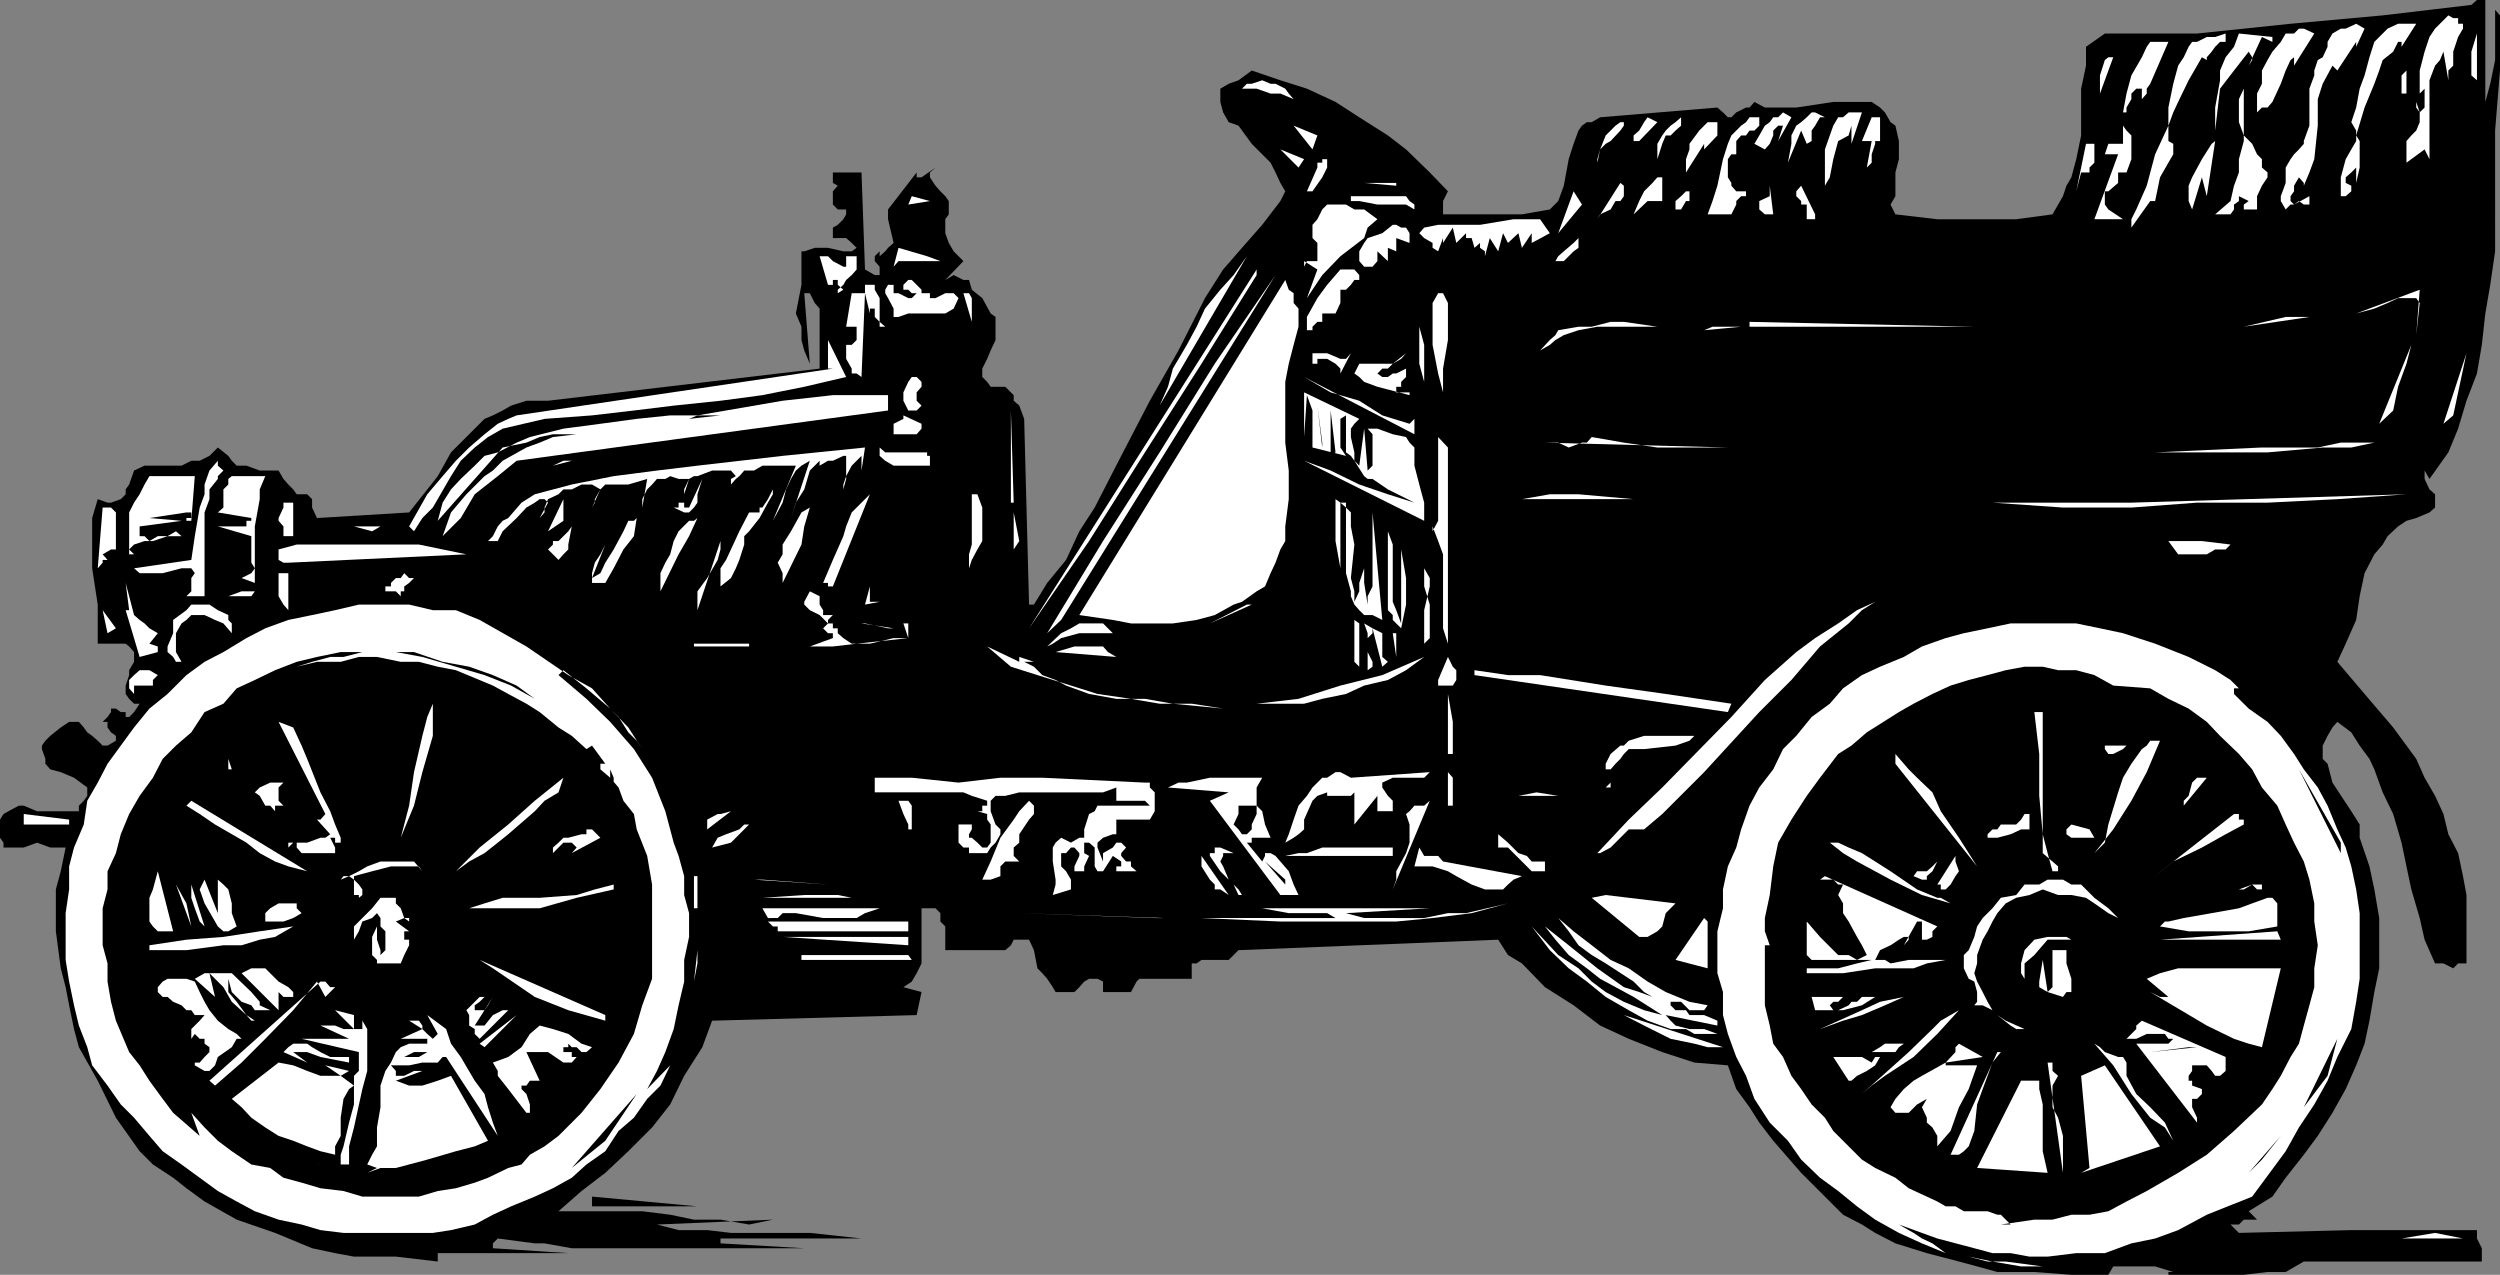 <svg xmlns="http://www.w3.org/2000/svg" width="358.102" height="182.602"><rect width="100%" height="100%" fill="#808080" stroke="none"/><path d="m356 14.602.703-2.602.7-3.398v-7.2l.699.801v7.899l-.7 8.601V36l-.699 4.8-.703 4.102-.5 4.5-.7 4.098-1.5 3.902-1.198 4-1.399 3.399L348 68.6l-.7-1.199v1.2l.7 1.5.8.699v1.902l-.8.7-1.898.8-1.399.399-1.203.8L342 76.8l-.7 1.199-1.198 1.402-1.399 2.7-.703 3.3-.5 3.399-1.5 3.402-1.2 2.598 3.903 4.601 4.098 4.801 3.3 4.5 1.2 2.7 1.5 2.597 1.199 2.602.703 2.898 1.399 2.703.699 3.297.5 2.703V138h-1.2l-.699.703L350 138h-1.2l-1.5-3.398-.698-3.102-1.2-4.098-.699-3.3-.703-3.399-1.2-4.101-1.5-3.102-1.198-3.297-.7-1.5-1.402-1.902-1.2-1.899-2-1.5-.698.801-.7 1.2-.699 1.398v1.902l.7.7.699 2.699 2.699 4.101 1.199 1.899V120l1.402 4.102.7 3.3.699 4.098v7.203l-.7 3.399-.699 4.101-.699 3.297-1.203 3.102L336 156l-1.898 3.402-2.102 3.301-2 2.7-2.598 3.3-1.902 2.7-3.398 2.097.5.5.699.703h4.101-6l-.699.7H319.5l1.203 1.199 16.098-.399h18v1.2l.699 1.398v1.902H330l-2.598 1.5h-2.601l-3.399.399H308h2.602v-.399h.699l-2.598-.8h-6l-.703 1.199h-5.297l-5.3-.399h-5.301l-2.899-.8-2.601-.7L276 179.5l-4.5-1.398-2.898-1.5-1.899-1.2L264 174l-6-6-4-4.598-2-2.601-1.398-2.2-1.899-2.601-1.203-3.398-4.797-.399-4.601-1.5-4.801-1.902-4.098-1.899-3.8-2.902-4.102-2.598L218 138l-2-1.2-1.398-2.198-37.2 1.5-.699.699-.703.699h-3.898l-.7.5h-.699v2.203h-7.5l-.402.399-.801 1.5h-4v-1.5l-.797-.399H156l-.7.399-.698.8-.7.7h-2.699l-.402-.7-.801-1.199-.7-.8-.698-.7-.5-2.601-.7-1.5h-2.199l-.402.8-.801.7h-8.598v-3.399l-.699-.703v-1.2l-.703-.698h-2V138l-.7 1.402-.698 1.2-1.2.8 2.598.7-.7 3.3-29.3.801-1.398 3.797L98 154.102l-2 4.101-2.598 3.297L90 164.902 86.703 168l-3.402 2.602L80 173.5h12l4 .5 3.402.703h3.801l4.098.7 3.402-.7-16.601.7 3.101.8h4.098l3.402.399H116l7.402.8h-20.199v.7l12 .699h-33.3L78 178.1h-1.398l-5.301-.699-.7.7v.699l10.801.699H62.703v1.203l-6-.703h-6L48 179.5l-3.297-.7-5.3-2.198-5.5-1.899-4.602-2.601-2.598-1.899-1.902-1.5-2.899-1.902L20 164.902l-3.398-4.8L14 154.8l-2.7-4.8-.698-2.598-.7-3.402-.5-2.598-.699-2.699-.703-5.3v-6l.703-2.602.7-3.399h-2.2l-1.902-.699-1.899.7H.5v-.7L0 120v-2.598l.5-.8.703-.399 1.5-.8h.7l1.898.8h6v-.8l.699-.7.5-.703v-1.2l-1.898-1.398-1.899-.8-1.5-.399-.703-.8v-.7l-.5-1.402v-.5l.5-.7.703-.699 1.5-1.199 1.2-.8H11.3l.699.8.5.7.703.5.797.699.703.699h.7l1.199-.7v-.699l-.7-.5-.5-.699v-.8h-.699l.7-.7.5-.703v-.5h.699l.699.5h.7v.703h.5l.703-.703.797-1.2h-.797l-.703-.698-.5-.7v-1.199l.5-1.5V96l.703-1.2v-1.398l-.703-.8-.5-.399h-4v-5.601l-.797-5.2v-7.199L14 71.5l1.402.5h.5l1.399-.5.699-.7v-.698l.5-.7.703-2 1.5-.699H26L27.402 66h1.2L30 65.3l1.203-1.198 1.5 1.199.5.699.7.703H35.3l1.902.7h2.7l.699 1.199.699.8.699.7.5.699H44l.703.699v1.203l.7 1.5 13.199-.8 4.101-5.2 1.899-3.402 4.8-4.801 1.2-.5L72 58.8l1.203-.698 2.2-.7H78.5l38.902-4.601v-8.598l-.699-.8L116 42h-.797L116 52.102l-.797-1.899-.402-1.5v-1.902L114 44.902l.8-4.101V36h.403l1.5-.5h1.899l2.199.5H122l.703-.5-.703-.7-.797-.698h-1.902v-1.5l.699-.399.8-.8.403-.7V30H120l-.7-.7v-1.898l.7-.8-.7-.399v-1.5h4.102l.5 13.899 1.399.8H126v.7-1.899l-.7-.8v-.7L126 36v.703l.8-.703.403-.5.797-.7-.797-3.398V30H128h-.797l4.098-5.297v.7H132L134 24l-.797.703v.7l.797 1.199.703.8.7.7.5.699v1.902l-.5.7v2l.5 1.398.699 1.199.699.703.699.7-2.598 2.699 1.2-.7 1.398.7h.8l.403 1.398 1.5 1.203 1.2 2.2.699.5v3.3l-.7 1.5-.5 1.2-.699 1.398V54l.7.703.5.7H144l.8.8.403.399v.8l.797.7.703 1.898.7 26.602h.699L150 83.5l2.703-3.297 1.899-4.101 2.199-3.399 3.8-7.402 4.102-7.899 4.098-7.199 3.8-7.5 2.602-4.101 2.7-3.102 2.898-3.297 2.601-3.402.7-1.399-.7-1.199-.699-1.5-.703-1.402-2.7-2.7L177.403 18 176 17.5l-.797-1.398-.402-1.5v-1.899L176 12l1.402-.5 1.899-1.398 4.101 1.398 3.801 1.203 4.098 1.899 3.402 2.199 4.098 2.601 2.601 2 3.399 3.301 2.601 2.7-.699 1.398v1.902H218l4-.703 1.203-1.2.797-2.198.703-3.801.7-2.2.699-1.898.5-.703.699-.5H228l1.203-.7L246 15.403l.8.7.7.699h.5l.703-.7 1.399-.699h.5l.699-.8 1.5.8h4.5l5.3-.8h5.5l1.2.8.699.7.8 1.398.7.5.5 2.203v2.598l-.5 1.902v3.399l-.7 1.199.7 1.402 6 .7h11.3l5.2-.7 1.5-2.601.5-1.5.703-1.2.7-2.601.699-3.399v-6.699l.699-3.3v-2.7l2.699-1.902h13.203l13.399-1.399 13.198-1.2 12.7-1.5.8-.703h1.2v14.602"/><path fill="#fff" d="m351.402 9.402-.699.7V11.5L350 7.402l-.5 1.2-.7.8-.8 2.098v11.3l-.7-1.398-2.597 1.899v-3.098l.7-.8.699-.7.5-1.203v-1.398l-.5-1.5v.8l.5.7.699-.7v-2.699l-.7.7v-3.301l.7-2.7.699-2.101.8-1.2.7-.699 1.203-1.199.7.399h.699v.8h.699v.7l-.7 1.199-.699 2.101v2M354.8 11.5l-.8-.7V7.403l.8-2.601V2.6v8.9M344 6.703V6h-.5l-.7 1.402-1.5 1.2-.5 1.5-.698 1.898-1.399 3.402-1.203 4 .5.801V24l-.5 2.203V24l-.7.703-.8.7v.8l.8.399v.8l-.8.7h-.7v-2.7l.7-2.601.8-1.399.7-1.199v-1.5l-.7-1.203.7-2.098.5-2.699.703-1.902.7-2.598.699-2.203L342 4.102l1.5-.7h2.602L344 6.703m-6.5 0V6l-2.7 4.102-.698-.7L332.703 12 332 14.203V18l-.5 4.8-.7 1.903-.8 1.899v-.399l-.7-.8-.698 1.199v.8l-.5.7v.699l.5.5 2.199-1.2v1.2H330l-.7-.5-.698.5h-.5l-.7.699-.699-1.2v-.698l.7-1.899V24l.699-1.2.5-.698.699-.7.699-.8v-.399l.8-2.203v-5.297l.7-1.902v-.7l.5-1.5.703-.398.7-1.5V6l.699-1.2 1.199-.698H336l1.5-.7 1.203.7-1.203 2.601m-8.898 2.699V8.203l-.5.399-.7 1.5-.699 1.898-1.203 2.602-.7.8h-.8l-.7.7v-2.7L324 12v-1.898l.8-1.5.7-1.2L326.703 6l.7-1.2h1.199l.699-.698H330l1.5.699-2.898 4.601M318.8 6h-.8l-.7.703-.5.7-.698.8v.399l-.7-.399L313.5 11.5l-1.5 3.102-.7 1.5-.698 1.898v2.203l.699.399v1.5l-.7 1.199-1.199 2.101-.699 3.399H308l-2.7 3.8v-1.199L306 30l1.5-3.398 1.203-4.5L310.602 18v-2.598L311.3 12l.7-2.598.8-1.199.7-1.5L314 6h.703l1.399-.7h1.199l1.5-.5V6m6.699 0-1.5-.7-1.898 4.102.5-.8v-.399l-.5-.8L320 10.101l-2 2.601-.7 6v-3.3l.7-3.903v-1.398l.8-1.899 1.2-1.5.703-1.902 4.797.5V6M308 12v-.5.5l-.5.703v.7l-.7.8v-1.5h-.8l-.7.7v.8l-.698 1.2v.699h-.5l.5-2.7.699-2.601 1.5-2.598.699-1.5L308 6h2.602L308 12m-7.2 1.402v-2.601l.7-2.2.5-.398h.703l-1.902 5.2m-115.501.8-1.898-.8H182l-2-.7h-2.098l.7-.703h.699l1.5-.5L182 12h.703l1.399.703.5.7.699.8m159.402-.801H344v-2.601l.703-.7v3.301m-21.403 14.7V30h-1.898v-.7l.7-.5-1.399-.698v.699l-.703.5V30l-.5.703h-2.2l2.2-1.902.5-2.2.703-1.898v-1.902l.7-2.598v-7.5l-.7 1.5V17.5l.7 1.902 1.199 1.2.699 1.5.699.699V24l.8.703v.7l-.8 1.199-.7 1.5m-68.597-7.899.7-2.203h-.7l-.703.703v.7l-.5 1.199-.7.8-1.5-.8.7-1.2.8-1.402.7-.5.5-.7h.703l.7-.698 1.199.699-1.899 3.402m6.699-3.403h-.699L260 18l-.5.703v1.5l-.7.399-.8-1.899-1.898 4.598.5-2.7v-1.199L257.3 18l.699-.5.8-.7.7-.698h.5l1.402.699m3.802 3.801V18l-.402 1.402-1.5.801-.7 2.598-.5 2.601-.699 1.2v1.5-6.7l.7-2 .5-1.402.699-1.2H264l.8-.698h1.903l-1.5 4.5m-30.403-.399h-.8v-.8l.8-.7.7-1.203.5-.7 1.402.7-2.601 2.703M240.8 16.8V18l-.8.703-.7.7v1.199-1.2h-.698l-.5 1.2-.7 2.199v-2.2l.7-1.199.5-.699.699-.703.699-.5.8-.7"/><path fill="#fff" d="M252 16.8V18l-.7.703h-.698l-.5.7h-.7l-.699.8v1.899H248l-.5.699v2.601l.5.801v.399l.703.8h1.399v1.399-.7h-.7l-.699.7v.5L248 30.703h-3.398l.699-1.902.699-2.2.8-3.8.7-2.2.5-1.199.703-.699.7-.703.699-.5.5-.7H252m17.3 3.403h-.698v.399l-.5 1.5V23.3l-.7.699.7-3.797h-1.399l1.399-3.402h1.199v3.402M232.602 17.5v.5l-.5.703-1.399 1.5-.703.399-.797.8-.402 1.399v.5l.402-1.899.797-2 .703-.699.7-.703.699-.5h.5M246 20.602v-1.2l-1.898 2v-.8l-2.602 4.101v-1.902l.5-1.399v-.8l1.402-1.899 1.2-1.203H246v3.102m-58 .8L185.3 18l3.403 1.402zm116.602 3.301h-1.2v1.5l-1.402 1.2h-.5V29.3l.5.699 2.102 1.402H300l3.402-9.3H301.5l.5-1.5h2.102V18l.5.703.699.7V22.8l-.7 1.902M186 24l-2.598-2.598 3.399 1.399zm129.402 1.402L314 30l-.5-1.2v-2.198l.5-1.2 1.402-2.601 1.399-2.2.5-.398-1.2 7.899-.699-2.7M300 20.602V23.3l-.7.699v.703h-1.198l-.7 2.7 1.399-6.801H300M190.102 22.8V24l-.7 1.402-1.402 2h-.797l1.5-3.402v-.7h.7v-.5h.699m48 6H236l-2 1.903.8-1.902.7-1.399 1.203-1.199.7-.8h.699V28.8M200 26.602l-4.598-.399H200Zm32.102 2.198h-.7l-.699 1.2-1.5.703-.402.7 3.3-5.2.5.399v1.5l-.5.699m-101.999.499.5-1.198 2.601.699zM251.3 30.703h1.5L252 30v-1.2l1.5-.698v-1.5l.5 4.101h-2.7m-28.097 2.699 2.2-6 1.199 1.899zM260 30.703v.7h-1.2V29.3h-.8v-.5l-.7-.7v-.699l.7-.8 2 4.101M202.602 30l-1.2-.7h-4.101l-2.598-.5H193.5v-.698h-.7 8.602l.5.699.7.5V30M242 28.8h-.5l-.7 1.2v.703V30h-.8v-1.2l.8-.698.7-.7h.5v1.399m-44.7 2.601-1.398 1.2-.5 1.5L192 36.703l-2.598 2.7L188 41.5l-.797 1.203 1.5-4.101-1.902-1.2v.801l.402-.8h1.5V34.8l-.703-.7v-1.898l.703-.8.7-1.403.699-.7h2.699L194 30h1.402l1.899 1.402m24.699 2-2.598 1.399v-1.399L218 35.5l-.5-2.098-1.5 1.399-.7-1.399-.698 2.598-1.2-1.898-.699 2.601V36l-.703-.5v-.7l-.797.7-.402-1.398H210v-.7l-1.398 1.399-.5-2.2-1.399 2.2v-.7L206 36l-.797-.5v-.7L204 34.103l-.7-.7.7-.8 2-.399h6l4.8-.8h3.802l1.398 2m-20.098.698v.699L200 34.1V36l-1.2-.5v1.902L197.3 36v1.402l-.698.801h-1.2l-.699-.8V36l.7-1.2.5-.698 2.097-.7 1.5-1.199h.5l.703.399h.7l.5.8v.7m22.097 3.3h-1.2l.403-.699L224 36l1.402-1.2.7-.698V35.5l-.7.5-.699.703-.703.7m-87.398-.7-.7.7h-7.199l-.703.8.703-2.703 4.098 1.203 1.902.7h1.2l.699-.7m-15.802 1.5h.403v-1.5h1.5v1.899l-.703.8-.797.7-.402.699-.801.699v.5l.8-.5-.8-.7v-.698h-.7v.699h-.698l-1.2-4.098h1.2l.699.7 1.5.8m45.301 19.899 1.199-2.7.699-2.601 2-3.399 1.402-2.601 1.2-2.598L174.8 41.5l1.902-2.098 1.899-2.699-12.5 21.399M180 39.402l-7.898 12.7L164 64.8l-8 12.7-8.598 12.5L180 38.602v.8m14.703.7H194l-.5.699-.7.699v.5-.5h-.8v1.902l-.7 1.5h-1.898v1.2h-.699L188 46.8v.5h-.797v-1.899l1.5-2.699 1.399-1.902L192 38.6h2l.703.801v.7M152 88.8l-2 1.903 8-13.203 8.102-12.7L174 52.103l8.703-12.7L152 88.801M133.203 42h-.402.402v.703H134l1.402-.703h1.2l.699.703-.7 1.5-1.199.7h-5.3l-1.399.5H128v-1.2l-.797-1.5-.402-.703v-.5l.402-.7H128V42h.703l1.399.703h.5L131.3 42h-.7l-.5-.5h-.699v-.7l.7-.698h.5L132 41.5v.5h1.203m-6.403 4.8h-.8v-.698l-.7-.7v-1.199h-.698v.7l-.7-2.903-.5 12-.699-.5H122v-.7l-.797-1.398v-4.101 2.101H122l.703-.699v-1.902h-1.5L122 42h1.902v-1.2h1.399v.7l.699 1.203v3.399l.8.699M184.102 59.5v3.902l.5 4V71.5l-.5 3.902V77.5l-.7 1.203-.699 1.899-.703 1.5-.797 1.898-1.203.703-2.098 1.5-1.199.399-2.703 1.5-2.598.699-3.402.5h-6l-2.598-.5-4.8-.7 29.5-48 .5 1.399.699.5v1.402l.699.801v2.598l-.7 2.601-.698 2.7-.5 2.601V59.5M355.5 39.402l-.7 7.399.7-7.399m-216.297 6v.7L138 42h.8l.403.703v2.7m67.5-3.403.7 1.402v5.301l-.7 4.098v3.402L206 53.5l-.797-4.098v-6L206 42h.703m139.899 1.402-.5-.699H343.5l-1.5.7-1.898.8-2.602.7 9.102-3.403-.5 6.5.5-4.598m-109.2 3.398h-8.601l-2.7.5L224 48l-1.2.703-.8.7-1.398.8-.5.399.5-.399 1.398-1.5.8-.703.403-.7 2.899-.5H228l2.703-.698h1.899l4.8.699m84-.001 6-1.398h3.399zM212 46.8l-2 3.802 2-3.801m-8 10.601v-2.699l-.7-2.601V46.8l.7 2.601v8M244.102 47.3l1.199-.5h4.101zm6-.5h.5v-.698l32.199.699h-32.7M121.203 54l-6 1.402-6 1.2-6 .8-6.703.7-5.7.699-6 .699-6.8.5-6 1.402-1.398.801-.7.399-1.902 1.5L66 66l-1.398 2.203-2.602 4.5-1.5 1.5-1.2 1.899-.698-.7 2.601-4.601 2.2-2.598L65.3 66l1.902-1.898 2.2-1.899 1.898-1.5L72.8 60l1.2-.5 45.3-6.7h-.698v-4.097L121.203 54m72.297-3.398L192 53.5v-.7l-.7-.698-1.198-.7h-1.399v.7H188v-1.5h2.102l1.898.8h.8l.7-.8m147.3 10.101 4.602-11.3-.699 2.699-1.203 3.3-.7 3.399-2 1.902M197.3 53.5l.7.5h.8l.7-.5h.5l1.402-.7V54l-.699.703v.7H200v.8h1.902v.399l-4.601-1.2-1.899-.699-.699-.703-.703-.5.703-1.398h4.797l1.203-.7.7-.8-1.903 1.5-.7.699h-.8l-.7.699M350 60.703l3.3-10.101-1.898 8.898zm-218-2.601-.7.699h-1.198l-.7-1.399v-1.199l.7-1.5.5-.703h.699l.699.703v.7l-.7.8v1.2l.7.699m69.902 2.601.7-.703v2.203L186.8 54l3.8 2.203 4.102 1.2L198 59.5l3.902 1.203"/><path fill="#fff" d="M127.203 56.602V58.8L74 66l-2.7 2.203-3.3 2.598-2 3.402-2.598 2.598.5-1.399.7-2 2.199-2.601 2.601-2.598 1.2-.8L72 66l3.402-1.898 1.899-.7 1.902-.8 3.399-.399h4.101-7.5l-1.902.399-1.899.8-3.402.7-9.297 10.5.7-2.602 1.199-1.898 1.398-1.5 2-1.899 1.402-1.402 1.899-.5L74 63.402l1.902-.8 4.801-1.2L86 60.703 91.203 60 96 59.5h3.902l4.098-.7 8.102-1.398 7.199-.8h7.902m67.5 3.398-.703.703-.5.7v1.199l.5 2.199V66l.703.703.7-5.3.5 6 .699-.7v-4.5l-.7-.8h1.399l2.199.8 1.902.399.5.8.7.7v2.601l.699 2.7L204 72v2.602L186.8 66l3.802 1.402 4.101 2 4.098 1.399L202.6 72l-3.8-1.898-2.2-1.5h-.699l-.5-.399L194 66l-.5-.7-.7-.5v-5.3l-.8.5v4.102l.8 1.199-4.8-1.2v-5.3l-.797-2.2-.402 6v-6.398L194.703 60M144.8 72V58.8l.403 13.2zm0 0"/><path d="m189.402 64.102-.699-6 .7 5.3zM98.703 60l1.2-.5h3.3zm0 0"/><path fill="#fff" d="M132 60.703v.7l-.7.8H128v-1.5l1.402-.703v-.5L132 60.703"/><path d="M190.602 65.3v-6.5l.699 6zM198 62.203l.8 6.399-.8-6.399m2 .399.703 7.5-.703-7.5"/><path fill="#fff" d="M207.402 92.203 206.703 90V79.402L206 77.5l-.797-2.098v.7l.797-1.5v-12l1.402 1.5v28.101M247.5 64.102l-26.2-.7h1.903l1.5.7 1.899-.7h.699l.699-.8 4.602.8 4.8.7H247.5m-124.098 3.3v-2.101L122 66.703l-.797 1.5-.402 1.2V70.8v-.7l.402-1.5v-3.3h-.402l-1.5.699h-.7l-1.199.703.5.7-.5-.7V66l-.699.703-.703.7-.797 2.699L114 72l-.7 2.203L116 66l-1.2.703-.8.7-.7 1.199-.698 1.5-.5 1.898-1.399 2.602L114 66.703h-4.797l-1.203.7h-1.398l-.7.8-.5.399-.699.8v-.8l.7-.399-.7-.8H102l-2.098.8h-.5l-.699.399-.703 1.5v.699l.703-2.2h-1.5L96 68.204l-.7.399h-1.198l-.7.8-.699.7L92 71.5v1.203l.703-4.101-2.703.8h-3.297l-.703.7-.797 1.398v.5l-.402.703L86 70.102l-1.2-.7h-1.5l-1.398.7h-1.199L80 70.8l-1.5.699-.5 1.203v.7l-.7.8L78.5 72l-.5-.5h-.7l-.698.5-1.2.703-1.402 1.5-2 1.899-.7 1.398h-1.398l.7-.7.699-1.398.699-.8.8-.399L74.704 72l1.899-1.2 5.3-1.398 6-1.199 6.2-.8 5.8-.7 12.2-1.402 11.8-1.2-.5 3.301m9.8-.699H128L126.8 66l-.8-.7v-1.198l.8.699h6v.5h.403v1.402M30 71.5l-.7 1.902v12h-2.597l.7-.699v-1.902l.5-.7-.5-.699H26l-2.7.7H20l-.797-.7 8.2-1.199.5-3.402.699-4.098.699-1.902v-1.399l.699-2L31.203 66v.703l.797.7-.797.8v.399L30 70.102V71.5m310.102-8.098-3.301.7h-4.098l-7.902.699h-16.098L324 64.1h8l3.3-.699h4.802M81.902 66l-2.699.703h-1.902 1.902l1.5-.703h1.2"/><path fill="#fff" d="M27.402 74.602h-.699v-.399h.7v-.8h-.7l-5.3.8 4.597.399-6 .8v1.399h.703l.7.699 1.199-.7H24l1.203-.698.797.699h-2l-2.098.699h-1.199l-1.5.5-.703.703.703.7h2.7H18.5v-6L19.203 72 20 70.8l.703-1.398.7-1.199h6.5l-.5 6.399M38 68.203l-.797 1.899V71.5l-.703 3.902V83.5l-1.898-.7L36 82.103l.5-.7-.5-.8V76.8l-4.797-1.399v-.8.8h4.098v-.8H36v-.399l-4.797-.8.797-.7v-2.601l.703-.7v-.8l.5-.399H38m69.3.001-1.898 4.5 1.899-4.5m-10.801 4.5h.703V71.5v.5H98v.703h.703l1.899-4.101-.7 2.199V72l-.5.703-.699.7H98l-1.5-.7m26.203-4.101-5.3 14.898 5.3-14.898M90 70.102l-1.398 4.5 1.398-4.5M106.602 78l-.7 2.203-.5 1.2-.699 1.398-1.5 1.199v-2.598l.797-1.199.703-1.5 1.2-2.601 1.398-2.7h1.5v-.699h.402L110 71.5l.703-1.398v.699L110 72l-1.2 2.203-1.5 1.899-.698.699V78M42 76.8h-1.398v-1.398l-.7-.8v-.399l.7-1.5V72H42v4.8m36.5-.698 2.203-4.602v3.102zM119.3 84h-.698v-.5h-.7l1.399-3.297 1.5-3.402.402-1.399.797-2 2.602-2.601L119.3 84M140 70.8l.703 1.903V77.5L140 78.703l-.797 1.5-.402 1.2L138 82.8l.8-1.399v-2l.403-1.402v-7.2H140m54 15.404.703-1.5V83.5l.7-2.098v-8.699V83.5l.5 3.102v-1.2l.699-1.402V73.402L198 88.801l-1.398-.7h-1.2l-.699-.699-.703-.8-.5-1.2v-.699l-.7-2.601V72h-.8v13.402-4l-.7-3.902v-6l-.698-.7.699.7.699.5.8.703.7.7v2L194 78l-.5 4.8.5 1.903v1.5m-177.398-7.5h-.7l-1.199.7.7.8h-.7v.399l-.703.8.703-8.699h1.2l.699.7v5.3m232.8-7.203H218l4-.7h4.102l7.898.7h15.402m-137.3 12v-1.398l-.7-1.5.7-1.2V78l1.199-1.898 1.5-2.7 1.199-.699-.797 2.7-.402 2.597-2.7 5.5m232.602-12.7-9.902.7-10 .5h-10.098l-9.402.703H295.5L285.402 72h-20.601 40.5l39.402-1.2m-199.5 7.903v-5.3L146 77.5Zm81.399-6 12.699.7-12.7-.7M86.703 83.5h-1.902v-1.398l.402-1.5.797-1.2.703-1.402-1.902 4.8L86 82.103l.703-1.5 1.2-1.899 1.398-2.601.699-1.5h.8l.403-.399-.402 2.598-1.5 1.902-1.399 2.7-1.199 2.097m13.199-9.298-1.199 2.598-1.5 2.601-2.601 5.301v-2.601l.699-1.5.699-1.2.5-1.902.703-1.398 1.5-1.5h.7l.5-.399M56 75.402h-1.5l-1.2.7-2.597-.7h-5.3H56m24 4.801-.797-.8-.703-.7.703-.703v-.5H80l1.402-1.398.5-.7-.5 2.598v.703l-.699.7-.703.8M200.703 89.3V75.403v3.301l.7 4.098v3.8l-.7 3.399-.703-.7-.5-.5v-.698l-.7-.7v-12.8 1.5l.7 1.898v8.203l.5 1.2.703 1.898m-100.801-1.9v-2.699l1.399-1.902 1.5-2.598.402-1.5V77.5l-3.3 9.902m-33.103-8-25.5 1.2h-.698l-.7-.399v-1.5L42.5 78H60l6.8 1.402M94.102 78 92 83.5l2.102-5.5M319.5 78l-.7.703h-1.5l-1.198.7H312l-1.398-1.903h4.8l4.098.5m-174.297 2.602.797 6.8-.797-6.8M41.3 87.402l-.698-.8-.7-1.2v-3.3h1.399v5.3M59.3 82.8l-.698.7-.7.5v.703h-.5v.7l-.699-.7h-1.5V84H56v-.5l.703-.7h.7l.5-.698.699.699h.699M204 92.203v-4.8l.8-3.403v-1.2l-.8-1.398V84l.8 2.602v4.8l-.8.801m-181.398-1.5-1.2 1.5 1.2.399v.8l-2.602.7-2-6.7h.5L18 83.5l.5 1.902.703 2.7.797.699.703.5.7.699 1.199.703m13.898-6-.5.7h-3.297l1.899-.7H36.5m88.102 1.5H126l-2.098.399.7-2.602v2.203m-5.302 1.899-.698.699v.5h.699V90H120v.703l.8.7 1.2.8h2.602l3.398-.8h2.102l-.7-2.102h.7v2.101l-7.399.801-3.402.399H116l3.3-1.2v-.699h-.698l-.7-.703.7-.7-1.2-1.198-1.402-.7-.797-.8v-.399l.797-1.5 1.402.7v1.199l.5.8v.7h1.399M33.203 89.3v1.403L32 89.301l-1.2-.5-1.5-.7h-1.898l-.699.7-.703.5-.797 1.402v2.7L26 94.8h-.797l-.402-.7-.801-.699v-.8l.8-1.899V88.8l1.903-1.399.7-.8H30l1.203.8 1.5.7v.699l.5.5M92 107.3l-.797-1.198-1.203-1.2-1.398-2.199-1.2-1.203L84 98.602 80.703 96l-.703.703 4 3.399 3.402 3.3 3.399 3.899 2.601 4.101 1.899 4.801 1.199 4.5.703 1.899L98 125.5v2.703l.703 2.598v3.402L98 137.5v3.102L97.203 144l-.703 3.402-1.2 3.301-1.198 2.7L92.703 156 96 152.602l-1.398 2.898-1.899 1.902-1.902 2.7L88.6 162l-1.898 2.902L84 166.801l-2.098 1.902-2.699 1.5-2.601 1.2-3.399 1.398L70.602 174 68 175.402l-3.398.801-2.602.399H49.203l-3.3-.399-2.7-.8-3.3-.7L36.5 173.5l-2.598-1.398-2.699-1.5-2.601-1.899L26 166.801l-2.7-1.899-1.898-2.199-2.199-2.601-1.902-1.899-1.899-2.703-2.199-2.898L12.5 150l-1.2-3.098-.698-2.902-.7-3.398-.5-3.102v-6.7l.5-3.398v-3.3l.7-2.7 1.398-3.3.5-3.399 1.5-2.601 1.402-2.7 1.899-2.601 1.902-2.598 2.2-2.703L24 99.402l2.703-2.699 2.598-1.902L32 93.402l3.3-2L38 90l3.3-1.2 3.403-.698 3.297-.7 3.402-.8h7.2l3.398.8h3.3l3.403 1.399 6.7 3.8 6 4.102 3.398 1.899 2.601 2.898L90 104.203l2 3.098M15.402 90.703l-.699-3.3L16.602 90zM173.3 89.3l5.302-2.698h.699zm62.2 29.5h-2.2l-1.198 1.2-1.399 1.402-1.5.801h-.402l4.5-4.8 4.8-4.602L248 102.703l4.8-5.3 4.5-4 2.7-2 3.3-2.102 2.7-1.899 2.602-1.199-1.899 1.2-1.902 1.898-4.098 3.3-4.101 4.801L252 102l-7.898 8.602-6 6-2.602 2.199M194.703 96v-.5l-.703-.7v-6l.703.5V96m-35.301-5.297h-4.8l-2.602.7-1.2.8-.8.399 2-1.899 1.402-.703 1.2-.7H158l1.402 1.403"/><path fill="#fff" d="m128 90-4.598-.7h.5l3.301.7H128m70 2.602v1.5l.8.699-.8.699-1.398-5.5v.703l-.7.7v2l.7 1.398v.699l-.7.5v-5.297l-.5-1.402 1.2.699 1.398.703v1.899m122.703 6H320v.8l2.102 2.098 2.699 1.902 1.902 2 1.899 2.598 1.398 2.203 2 2.598 1.402 2.601 1.399 3.399 1.199 2.601.8 2.7.7 3.3.5 3.399v9.402l-.5 3.297-.7 3.902-2 4-1.398 3.399-1.902 3.402-2.2 3.297-1.898 3.402-4.8 6.5-6.5 2.598-4.102 2.203-3.297 1.2-3.402.699-3.801 1.398h-4.098l-4.101.5h-2.598l-2.703-.5h-2.598l-2.601-.7-5.301-1.398-5.5-2 1.402.801.7.399 1.199.8 1.5.7 1.902 1.398 3.297.5 2.703.703h2.598l5.3.7H289.5l-4.098-.7L282 180l-3.297-.5-3.402-1.398-3.301-1.5-3.398-1.899-2.602-1.902-2.7-2.2-2.597-1.898-2.703-2.601-1.898-2.7-2.602-2.601-2.2-3.399-1.198-3.3-1.399-2.7-1.203-3.3-.7-2.7v-3.3l-.8-2.7v-6l.8-3.3v-2.7l.7-3.3 1.203-2.7.7-2.601 1.199-3.399 1.398-2.601 2-2.598 1.402-2.902 1.899-1.899 2.199-2.699 2.602-1.902L264 98.6l2.703-1.898 2.598-1.203 3.402-1.398 2.598-1.5 3.402-1.2 2.598-.699 3.402-.703 3.297-.7h9.402l3.399.7 3.3.703 4.602 1.5 4.797 1.899L317.3 96l2.2 1.402 1.203 1.2M200 94.102l-.5-3.399h.5zM99.402 92.203h7.899v.399h-7.899v-.399"/><path d="m76.602 100.102-3.399-1.899-3.8-1.5L65.3 95.5l-4.8-1.398-3.797-.7h-4.8l-2.7.7h-1.902l-2.598.699-2.203.699 2.902-.7h3.399l2.601-.698H54l3.402.699H60l2.703.699 2.598.5 5.3 2.203 2.2 1.2 2.601 1.398L77.301 102 80 104.203l1.902 1.2L84 107.3l.8-.5 1.903 2.601H86v.801l1.402 1.2v-1.2l.5 1.2v.699l-.5-.7 1.2 1.399.699 1.902 1.5 1.899.402 2.199 1.5 3.8.7 4.102v13.5L92 144l-1.2 4.102-2.198 4.101L86 156l-2.7 3.402-3.3 3.301-2 1.5-2.098 1.2-1.199 1.398-1.902.5-2.899 1.402-1.902.7-2.7.8-2.597.399-2.703.8h-8.098l-2.699-.8-3.3-.399-2.7-.8-2.601-.7-1.899-1.402-2.703-.5-2.797-1.899-2-1.5-1.902-1.902-1.899-2.098 1.2 3.301-3.801-3.3-1.5-2-1.899-2.602L20 152.6l-1.5-1.898-1.898-4.5-.7-2.703-.5-2.898V138l-.699-2.598v-5.3l.7-2.7v-2.601l1.199-2.598.699-2.703 1.199-2.898L20 114l1.902-2.598 1.399-2.699 1.902-1.902 2.2-1.899L29.3 102l2.7-1.2 1.902-2.198 2.598-1.2L39.402 96l3.098-1.2 2.902-.698 3.399-.7h10.5l4.101 1.399 3.801.699 3.399 1.203 3.398 1.5 2.602 1.899"/><path fill="#fff" d="m159.902 94.102-8.699-.7 2.7-.8H158l.703.8 1.2.7m-13.903 0 2.102.699h-1.399l1.399.699 1.199 1.203 1.902.7 1.5.8 3.297 1.2 3.902.699H164l4 .699 7.203.699-4.5-.7h-4.601l-4.102-.698-4.797-.7-3.8-1.199-4.801-1.5L144.8 95.5l-3.399-2.898L146 94.8v-.7M22.602 96.703l-.7.7v.8h-2.699v1.2l-.703-.801v-1.2l.703-.699L20 96h1.402l1.2.703M204 94.102 201.402 96l-2.601 1.402-3.399.801-2.601 1.2-3.399.699-2.601.699H180l6-.7 6-1.898 6-1.5 6-2.601m4.102 4.101H206v-.8l1.402-3.301.7 1.398.5.5v1.402l-.5.801m-168.2-1.5-6 3.399 6-3.399M248 100.8l-.5 1.2-36.297-5.297V96l4.797.703h4.602l9.398 1.5 8.602 1.2L248 100.8"/><path d="m308 98.602 2.602 1.5 2.898 1.398 2.602 1.902 1.898 2 2.703 2.598 1.899 2.203 1.398 2.598 2.203 2.601 1.2 2.7 1.199 2.601 1.398 2.7.8 2.597.7 3.402V132l.5 3.402-.5 3.301v2.7l-.7 2.597-.8 2.902-.7 2.598-1.198 1.902-1.399 2.7L325.5 156l-1.5 2.203-4 3.797-3.898 3.402L312 168l-4.5 2.602-2.898 1.5L302 173.5l-2.7.5h-2.597l-2.703.703h-2.598l-4.8.7H288L286.602 174h-.5l-1.399-.5h-3.402l-1.2-.7h-1.398l-1.203-.698-4.098-1.899-1.902-1.5-2.898-1.402-1.899-1.2-1.902-1.898-2.2-2.203-1.199-1.898-1.902-1.899L258 156l-1.398-1.898-1.2-2.7L254 149.5l-.5-2.598-.7-2.902v-8.598h.7l-.7-2V131.5l.7-3.297.5-4.101.703-3.399 1.899-3.3L258.8 114l1.902-2.598L263.3 108l1.902-1.2 2.2-1.898L272 102l2.102-1.2 2.699-1.398 2.601-1.199 2.598-.8 2.703-.7 2.598-.703 2.699-.5h2.602l2.199.5h2.601l2.598.703 2.703 1.5 5.297.399"/><path fill="#fff" d="M62 100.8v4.602l-1.5 5.2-1.2 4.8L57.403 120l1.2-4.598.699-4.8 1.199-5.2.703-2.699.797-1.902M208.102 108h-.7v-8.598l.7 4V108M42 104.203l1.203 2.598.797 1.902 1.902 4.797 1.399 2.703.699 1.899.8 1.898v2.203-1.5H48V120h-.7l.7 1.402v.801h-4.797l-.703-.8v-.7H42l-.7.7v-.7H44l1.902-.703h.7l.699-.5-1.899-2.098h.5l.7-.8-6.7-13.2 2.098.801m250.602 18 2.199 1.899v.699H294l-.7-2.598-.698-2.703-.5-5.5v-6l-.7-6h1.2v20.203m-49.2-16.801h-.699l-.703.7-2 .699-4.5.5h-2.2l-.698.699-.5.703-.7.7-.699.8v2.598H230l.703-.7v-1.898H230v-.8l.703-1.403 1.399-1.2h.5l.699-.698 2.199-.7h7.902m66 .7-1.902 4.5-2.2 4.101-2.597 4.098-2.703 3.402 1.5-1.5.5-2.601 1.402-4.602.7-2.098 1.199-2 1.5-2.101.699-.5.5-.7h1.402m-278.199 4.102h1.5v-1.5l.5 1.5h-2m273.399-3.403-.5.5-1.399.7H302l-.5-.7v-.5h3.102m-21.399 17.302-11.703-14.7V108l1.902 2.203 1.2 1.2 2.199 2.097 1.199 2.703 2.602 3.797 1.398 2.203 1.203 1.899M94.102 110.203l2.398 5.2-2.398-5.2"/><path fill="#fff" d="M41.3 112.102h-.698l-.7.699v1.902l.7.7h-1.2v.8l-.699-.8H38L37.203 114l-.703-.5.703-.7 1.5-.698h2.598M80 113.5l-2 1.203-1.398 1.5L72.8 119.5l-1.5 1.203-1.899 1.5-2.199 1.2-1.902 1.398 3.402-3.399 4.098-3.3 3.8-3.399 4.102-3.3L80 113.5m69.3-2.098 14.7.7h.703v.699l.7.699v2.703l-.7 1.2h-4.8v2.097h-.5L158 120l-.797.703v.7l.797 2v-1.2l1.402-.8.5-.7h.7l.699.7-.7.8v.399l.7.8H162v.7l.8.699h-2.898v-.7h.7v-.699l-1.2-.8L158 124.8h-.797l-.402-.7v-2.699l-.801-.699h-.7v1.5l.7.399-.7 1.5v.699h-1.398v-.7l.7-1.5v-.398l-.7-.8h-.5l-.699.8H152v1.899l.703.699.7 1.199v1.402l-2.602.801.402-1.5V126l-.402-2.598v-2l.402-.699L152 120l1.402.703 1.2-.703h.699v-1.2l.699-2.198.8-.399.403-.8h7.5l-.703-.7h-4.098v-1.902L158 113.5h-12l-2 .5h-1.398l-.7.703v1.5l.7 1.899.699.699v.699l-.7 1.203-.699.7-.5.8h-2.601v-.8H138l-.7-.7v-2.601h1.903v.699l-.402.699v.5h.402l.797.703.703.7h.7l.5-.7v-2.601l-.5-.7v-.8l-1.403-.399h.703v-.8h.7v-.7l-2.2-.703-1.203-.5h-12.7v-2.098h5.302l6.699.7 6-.7h6m58.801 4h-.7v-4.8l.7.8v4m-3.302-4.8-.8.8h-4.5l-1.5.7v.699l.8 1.199.7.703v1.5h-2.2V114l-3.3 4.102V113.5l-.5.5h-3.398v-.5l-1.399.5-.703.703-1.2 2.7v1.398l-.8.699-.7.5-1.198.703.5-1.203.699-2.098.699-2 1.203-1.402.797-1.2.703-.698.7-.7h.699l1.199-.8H192l1.5.8 11.3-.8m-24 .8-.8 1.399v2.601l.8.801.403 1.899L182 120h-2.7v.703h-.698l2.199 2.7.402-.801v-.399H182l.703.399.7.8 1.199 1.399.699 1.902.699 1.5h-2.598l-10.101-13.5L176 113.5l-8.7-.7 1.5-.698h1.2l3.3-.7h7.5m135.302 0-3.301 4v-.699l.699-.703.5-1.898.703-.7h1.399"/><path d="m335.3 122.203-6-12 6 10.5zm0 0"/><path fill="#fff" d="m44 124.8-2.7-.698-1.898-.7-2.199-1.199-1.902-1.5-4.5-2.601-2.2-1.5-1.898-1.2.7-.699L44 124.801M226.602 114h-12 2.898l2.602-.5 3.101.5h3.399m-96.5.703.5.7v3.398h-.5v-.7l-.7-1.5-.699-1.898h1.399m18 .699v1.2l-.7.8L146 119.5v1.203l-.797.7v1.199l.797.8h2.102H144l-.7.7v1.398l-1.398.5h-1.199l1.2-2.598L143.3 120l1.902-2.598.797-1.199 1.402-1.5.7.7"/><path d="m180 116.602-.7 1.5v.699l-.698.699h-.7l-.5-.7-.699-.698.7-1.5v-1.2H180v1.2"/><path fill="#fff" d="M9.902 118.102h-6.5v-1.5l6.5.8v.7m189.598 9.3L200 126v-1.2l1.402-2.597.5-1.5v-2.601l-.5-1.5.5-.399.7-.8H204l.8-.7-5.3 12.7m-98.2-8.603v-1.398l1.5-.8h.403l1.5-.399-3.402 2.598m-4.098-2.199.797 4.101-.797-4.101m-15.301 5.601.7-.8-.7-.7h-1.199l-.703.7-.797.8v-.8l.797-.7.703-.703h.7l1.898-.5H84v-.7h.8L86 120l-4.098 2.203m25.398-4.101-1.398 1.398-1.199 1.203-2.703.7.8-1.403 1.2-.5 1.902-.7.7-.698h.699m183.402.698H289.5l-1.5.7-1.898.5h-1.399v-.5l.7-.7h.699l.5-.698h2.199l.699-.7.5-.8h.703v2.199m30.699-.699-2.601 1.398-3.399 1.902-4.101 2L308 126l12-9.398h.703v.8h.7v.7m-22.103.698.7 1.2h-3.297l-.703-.5v-.7l.703-.698 2.598.699m-78.001 4.601v1.399h-1.898l-.699-.7-.703-.699-2-2h-1.398V119.5l1.398 1.203 1.5 1.5 1.203.399.7.8h1.898M319.5 119.5l-3.398 2.703 3.398-2.703m-142.797 2.703h-1.5v.399l-.402.8.402.7L176 126l1.402 1.402.5.801h2.899-3.399l-.699-1.5-1.902-1.902-1.5-2.2v-.398H174v-.8h.8l1.903.8m22.797-.801v1.2h-15.398l1.898-.399h1.203l2.2-.8H199.5m79.902 7.999-4.101-1.199-4.5-2.203-4.801-2.598-2-1.199-1.898-1.5h1.199l1.5.7 1.902.8 1.899 1.2 2.199 1.398 3.8 2.601 2.899 1.2h.5l1.402.8M60.5 124.8l-.5-.698h-4l-2.7.699-2.597.699v.5l.7.703.5.7v.8l-.5.399v-.399h-.7V126l-.703-.5h-.797l-.402.5 1.199-.5 1.402-.7 1.2-.698 1.898-.7h4.8l1.2 1.399m146.203-1.399L218 125.5l-1.2.5-.8.703-.7.7h-2.597l-1.902-.7-2.2-1.203-1.199-.7-2.199-.698h-2.601l.699-2.7.699 1.2h2l.703.8M176 128.203l-1.2-.8h-.8v-.7l-.7-.703-1.198-1.898v-1.5l3.898 5.601m-151.2 5.199h-2.198l-.7-.699-.5-.703v-3.398l.5-1.2.7-2.601 2.199 8.601"/><path d="m184.102 126.703-2.899-3.3 2.899 2.597zm0 0"/><path fill="#fff" d="m279.402 126.703-.699.7H278v-.7h-.5l2.602-4.101v.8l.5 1.399-.5.699-.7 1.203m-1.902-3.301-.7 1.399-.8.699v.5h-.7l-1.198-.5.5-.7H276l.8-.698.7-.7h-.7.7M99.402 125.5h.5v4.602h-.5V125.5m-68.199.5.797.703.703.7.5 2v1.398l.7 1.902-1.2.7H32l-.797-.7-.402-.703-1.5-2.598-.7-2 .7-1.402 1.902 4.8V126m-1.903 6.703-.698-.703-.7-1.898-.5-1.5v-1.899l1.899 6M108 126h1.203l9.399.703zm-80.598 6.703-2.199-6 1.5 2.7zm60.5-5.301-5.3 1.2-5.301 1.5H67.203l2.2-.7 2.597-.8h5.3l5.302-.399 2.601-.8 2.7-.7v.7m189.597 5.3-.7.7v.8l-.8.399h-.7V132h-.698l-1.899 3.402.7-.8v-.399h-.7l-.703.399-1.2.8-1.5.7-.698 1.398H270l.8.5 2.602-.5h5.301L276 138l-1.898.703h-5.5l-4.602.7h-5.2v-.7h4.5L266 138l2.102-.5H259.5l-.7-.7V132l1.903 2.203 2.598 2.598h1.5l1.199.699 1.402-.7-.699-1.398-.703-1.199-1.2-2.203-.8-1.2v-1.398l-.7-1.199.7-1.5h-.7l-.698-.703h-1.899l.7-.5 16.097 7.203M122 128.602h-12.797l6-.399H120l2 .399m180 1.5 1.402 1.398-1.402-.7-2-1.398-1.2-.8-2.097-.399h-1.902l-2.2-.8-1.898.8-1.902.399-1.5.8-1.2 1.399-.699 1.199-.699 1.402-.703 1.2-.797 2.199V138l-.402 1.402.402 1.2.797 1.5.703 1.398.7 1.203.699.7 1.199.8 2.699 1.2h-1.2l-.8-.5-1.898-1.5-.7-.7L284 144h-1.2l-.8.703.8-.703.403-.5v-1.398l-.402-1.5-.801-.399-.7-1.5v-1.902l.7-.7.8-1.898.403-1.5.797-1.203 1.402-1.398 1.2-1.5 2.199-.399 1.199-1.5h2.102L293.3 126h2.199l1.203.703h1.399l1.898 1.899 2 1.5m-258.796.698-1.203.7-1.398.5H38v-1.2l.703-.698 1.2-.7H42.5v.7l.703.699M324 127.402h-.7l-.698-.699-1.2.7H319.5l-1.5.8 1.5-.8h1.203l1.899-.7H324v.7M58.602 132v-.5h-.7l-1.199.5 1.899 1.402h-.7v1.2h.7v.8l-.7 1.399-.5 1.199H54v-.5l-.7-.7v-2.597l.7-1.5v1.899l.5 1.5v.699l.703-.7v-2.699l-.703-.699V131.5l-.5-.7-.7.7-1.398.5-.5 1.402-.699 1.2v-1.899l.7-.703 1.898-1.898 1.199-1.5h2.203v.8l.7.7.5 1.398.699.5M240 129.402l-1.398 1.399-.5 1.902-.7.7-1.402.8h-1.2l-6.8-5.601 2-.399 10 1.2m-84-.001 10.102.7-10.102-.7m-30 .7-2.098.699-1.199.699h-4.8l-3.903-.7h-1.898l-.7.7H110l-.797-1.398H126m66.8.698 2.602.7H204l3.402-.7H210l6-1.398-5.2 1.399-5.597.699-5.203.5h-16.598l-11.3-.5H191.3l-1.2-.7h-5.5l-3.8-.698h-3.399H204.8l-12 .699m133.403 1.902-4.101.7H313.5l-4.098-.7.7-.703h.5l2.199-.5 4-.7 3.902-.698 1.899-.7 2.199-.8h.699l.703.8v3.301M166.602 131.5 146 130.8l19.402.7ZM98 148.8l.703-4.097.7-4.101.5-4.5v-1.899l-.5-2.203.5 2.203V138l-.5 2.602-.7 4.101-.703 4.098M130.102 132v1.402h-18.7v-.699h-.699L110 132h20.102M42 132.703l-2.598 1.5-2.199.399-2.601.8H32l-5.297.7h-5.3v-.7l5.3-.8 5.297-.399 5.203-.8 4.797-.7m202.602 6L240 137.5l4.102-6 .5.5v6.703m0 5.297-.5.703H242l-1.2-1.203h-1.5v.5l.7.703h1.5l.5.7h2.102l1.898.8v.7l-7.398-1.5.699.8.699.7 2 .5h2.102l1.898.699h-3.297l-1.203-.7h-2.2l-3.3-1.199-2.7-1.5-3.3-1.902-2.7-2.2-2.597-1.898-2.703-2.601-2.598-3.399 3.801 4.098 2.899 1.902 1.898 1.899 2 1.5 2.602 1.398 2.898 1.203 2.602.7L234 142.8l-4.797-2.598-1.902-1.5-2.598-1.902-1.902-2.2-1.5-1.898 3.402 2.7 4.098 3.3 3.8 2.7 2.2.699 1.902.699-1.203-.7-1.5-1.5-4-2.601-2-1.2-1.898-1.398-1.399-2-1.5-1.902 2.2 1.902 2.597 2 2.703 2.098 2.598 1.203 2.699 1.899 2.602 1.5L242 143.5l2.602.5m-114.5-8.598-18-1.199h18zm0 0"/><path fill="#fff" d="M296.703 134.602h-3.402l-.7.8-1.199 1.399L290 138v2.602-.399l-.5-.8V138l.5-1.898 1.402-1.5 1.899-.399H296l.703.399m12.699 0 16.801-1.2.5 1.2zm-178.8 2.898H114.8v-.7h15.3l.5.7m-43.897 8.703-5.3-1.5-4.801-1.902-3.801-2.598-2.2-1.5-1.898-1.203 18 7.902v.801"/><path fill="#fff" d="M296 136.102V138l.703 2.203v1.899H296l-.5.699-2.2-.7-1.198-.699v-.8l.5-3.102.699 4.602.699-.7v-5.3h2m-254 6v.699h-1.398l-.7-.7v2.602l-5.3-5.3 1.398-.7h2l.703.7 1.2 1.199 1.398.8.699.7"/><path d="m294.8 136.8.7 5.302-.7-5.301"/><path fill="#fff" d="M38.703 144.703H36.5L36 144l-1.398-.5-1.399-1.398-.5-1.899v1.899l1.2 1.398 1.398 1.902 1.199.801H36l-.7-.8-2.097-1.903L32 141.402l-2-2 .8 3.399-2.898-2.598 1.399-.8H32v.8-.8h1.203L36 142.101l1.203 1.398v.5l1.5.703m-4.801 3.4.7.699h-.7L33.203 150l-2 1.402-.402 1.2-.801.8h-.7l-1.398-.8v-.399h.7l.699-.8.699-.7V150l-.7-.5v-.7h-.698l-.7-.698-.5.699v-1.399l1.2-1.199.699-.8h-1.399l-.5-.7h-.699L26 144l-1.2-.5-.8-.7h-.7l-.698-.698v-.7l.699-.8.699-.399h2.703l1.2.399.699 1.5.699 1.398.699 1.203 1.203 1.5 1.5 1.2 1.2.699m14.097-6.7-1.398 1.399-1.2-2.2L42 144.704l-4 4.098-3.398 3.402L30.8 155.5l-.801-.7 15.902-14.198h.7l.699.8h.7M324 150l-1.898-.5-2.102-.7-3.898-1.898-8.102-4.8 1.402.699h1.2l-3.102-2.598 1.902-.8 2.598-.7h14.703L324 150m-256-5.297h1.402l.5-.703.7-1.2L68 146.903h1.402l1.2-1.5 1.398-.699h.8l-4.097 4.098-.703-.7v-.699l-.797-.5v-1.5l-.402-.699 1.902-1.902h.7l-.7.699-.703.5v.703m-50-.001.5 4.098-.5-4.098m246-1.903-.7.7h-.698l-.5.5.5.703h.699l1.5-.703.402-.5H266l.703-.7h1.899l-1.899 1.2-2.703.703h-4l-.5-1.902h4.5m8.703-.001L270 144l-3.297 1.402-2.703.801-3.297 1.2 6-2.7 2.598-1.203 3.402-.7m-222 2.602v2h1.2v-1.199l.699 1.2v6l-.7 2.597-1.199 5.5-.703 2.703v2.598h-1.2v-1.399l.403-1.199.797-3.402.703-2.598V155.5L50 156l-.797 1.402-.402 2.7v2.601l-.801 1.5v1.2l-2.098-.5-1.902-.7-2-.8-2.098-.7L38 161.5l-2-1.398-1.398-1.5-1.399-1.2 6.7-5.199 2.097.399 2 .8 1.902.7h2.899l-2.2-1.5 3.399.8-1.2.7 1.903 1.398v-1.398l.7-.7v-2.699l-8.2-1.902H50l-4.098-1.899H48l1.203.5h1.5L48 144.703l2.703.7m13.199 1.999.7 2.098L66 151.402l2 3.399 1.402 1.902.5 1.899.7 2.199.699 1.902-7.399-11.3h-.5l-.699.8H60.5l-1.898.399H56l.703.8v.7h1.2l1.398-.7H60.5l-3.797 1.399 1.899.699H60.5l2.203-.7 1.899-.698 5.3 9.3-1.902.801-2.7.7-4.097 1.199-4.5 1.199H54.5l-1.898.699 1.398-.7-1.398-.5.699-1.398.699-1.199V161.5l.5-2.898V155.5l.703-2.098.797-1.199.703-1.5.7-.703 1.199-.5h2.601v-.7h-3.8l3.097-1.398-1.898-1.199H60l.5.7v.5l.703.699.797.699.703-.7-1.5-2.699 2.7 2m4.8 2.098L74 145.402 69.402 150Zm16.097.5-.8.703h-.7l-.698-.703h-.7l-.5-.5v.5h-.699v.703h1.2v.7h.699l-.7.8h-1.199l-2.203-1.5h-3.098l1.899 4.098h-1.399l-.5.699h-.699v.5l.7.703.5 1.5v1.2h-.5L72.8 156l-1.5-1.898v-.7l-.7-1.199 2.2-.8L74.703 150l1.2-1.898 1.398-1.2 1.902.5 2.2.7L83.3 149.5l1.5.5m181.903 6.703 6.7-6 3.398-3.3 1.199-1.2 2.602-1.5-3.102 3.399-3.398 3.3-4.102 2.7-1.898 1.398-1.399 1.203M246.8 150h-2.198l-1.899-.5-3.402-.7-3.801-1.898-2.898-1.5L246.8 150m72 1.402v2l-.8.7h-.7l-.5-.7-.698-.8H314v.8l-.5.7v.699h.5v.699l1.402.5v.703l-.699.7H314v1.199l.703 1.5v.699L306 149.5h4.602l.699-.7h-.7l-.5-.698H307.5l-1.5.699h-1.398l1.398-1.399v-.5l.8-.699 12 5.2"/><path fill="#fff" d="M50 151.402v.801l-4.098-.8-1.902-.7h-2l2 1.5-3.398-1.5.699-.703.699-.5h2l.703.5 1.2.703 1.398.7H50"/><path d="M62.703 150.703h-1.5l-1.203.7h-4 1.902l1.399-.7h3.402"/><path fill="#fff" d="m272.703 149.5-.703.5-.5.703h-3.398L269.3 150l.699-.5h2.703"/><path d="m330 158.602 4.8-9.801-1.398 5.3zm0 0"/><path fill="#fff" d="M278.703 152.203v.399h4.5L282 156l-1.398 2.602-1.2 3.398-1.902 2.203v-1.5l-.7-1.203-.8-.7v-.698l-.7-1.5.7-1.2-1.398.801-1.2 1.2H271.5l-.7-.801.7-1.2 1.203-1.402 1.399-1.2 1.199-.698 3.402-1.899 1.399-1.5V150l.5-.5 3.398 1.902-5.297.801m25.899 1.899 1.398 2.601 2 1.899 2.102 2.199 1.199 2.601-1.2-1.902-2.101-1.398-2.7-3.399-2.597-4.101L300 149.5l.8.5.7.703 1.902.7h.7l.5.8v1.899m-18-3.399-1.2 1.5-.699 1.899L284 156l-.797 2.203-.402 3.797-.801 2.203-.7.7-.698.5h-1.2l6.7-14.7h.5"/><path d="m308 150.703 5.5-.703h1.203zm0 0"/><path fill="#fff" d="m269.3 151.402-.698 1.2-1.2.8-1.402.7-.797.699h-.402l-2.2-3.399h4.102l1.399.801.5-.8h.699m24.699 5.3v1.899l.8 1.5.7 2.601V168l-2.2-15.797h.7v1.2l.8.699-.8 1.398v1.203M298.102 168l1.199-.7-1.2-13.198 3.399-1.5 7.902 11.601-11.3 3.797m-6-13.2v1.2l.5 2.203v6.7L293.3 168l-10.098-.7 6.297-12.5h2.602"/><path d="m81.902 167.3 9.301-10.597-4.5 6.7zm0 0"/><path fill="#fff" d="M41.3 165.402 49.204 168l-7.902-2.598"/><path d="m322.102 168 4.601-5.297-2.703 3.399ZM84.8 172.8v-1.398l15.102 1.399zm181.2-.698 5.5 3.3-5.5-3.3"/><path fill="#fff" d="m91.203 177.402 8.7.7-8.7-.7m252.797 0 4.8-.8 4 .8zm0 0"/></svg>
